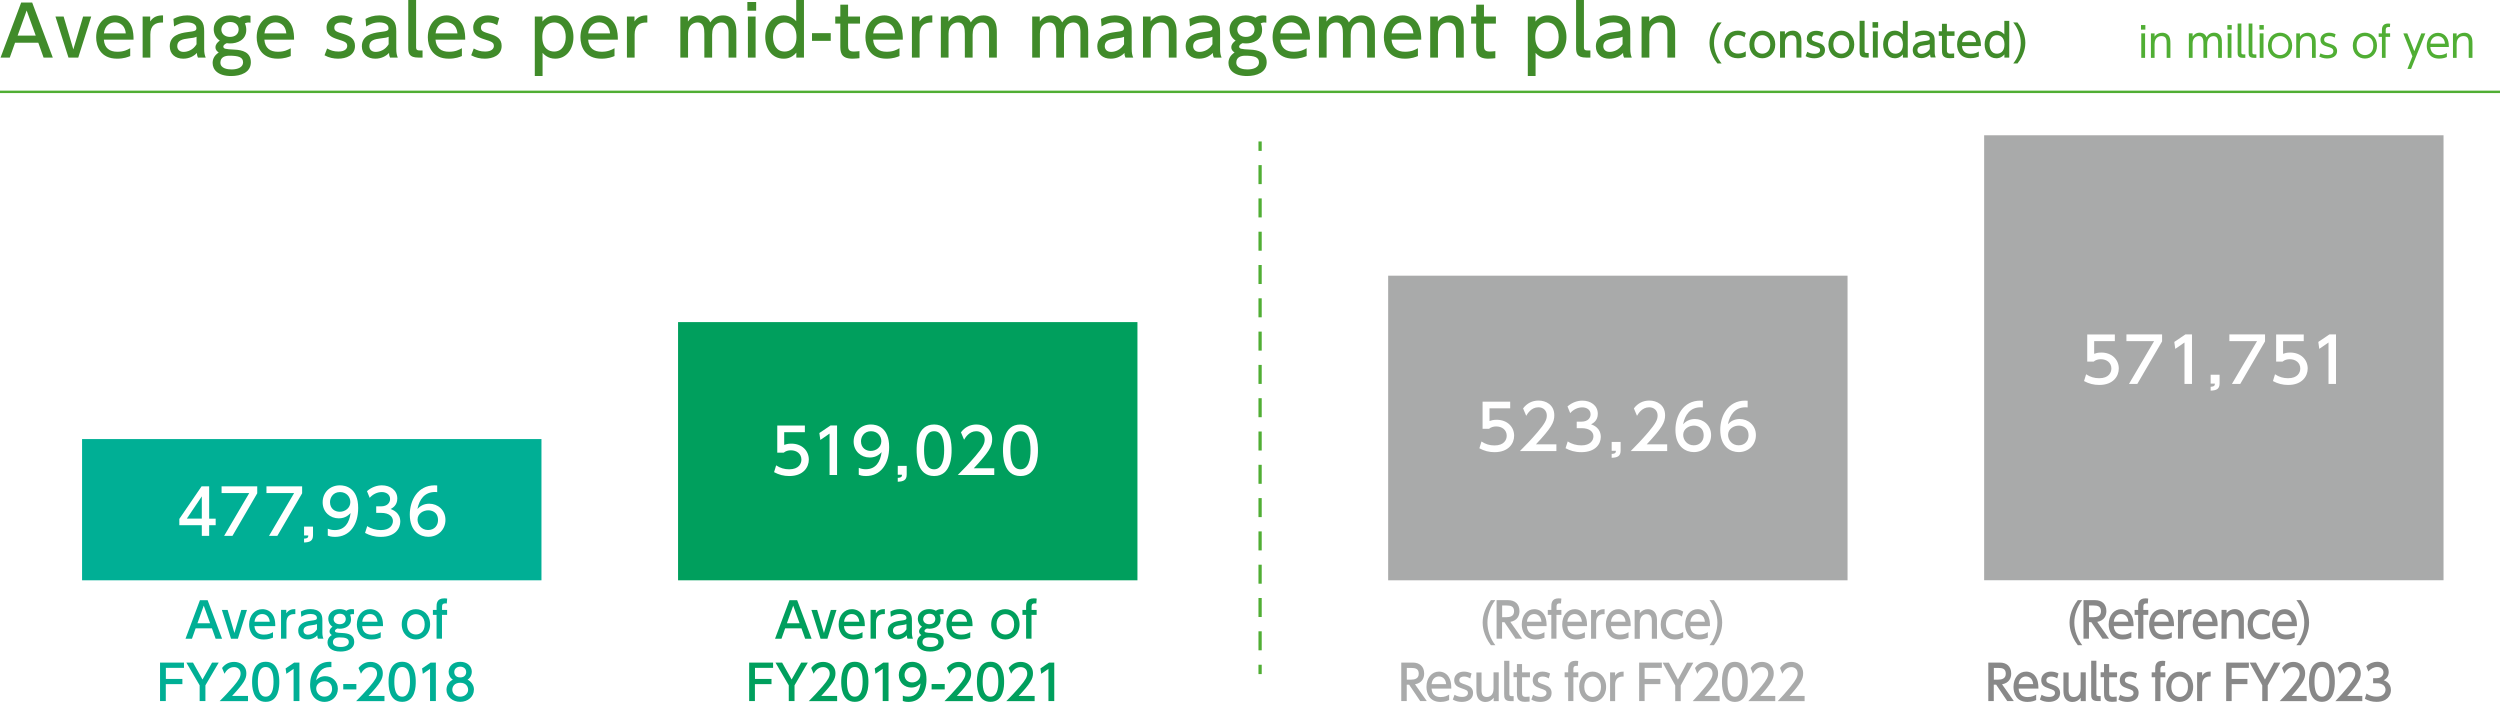 <?xml version="1.0" encoding="UTF-8"?><svg id="_レイヤー_2" xmlns="http://www.w3.org/2000/svg" xmlns:xlink="http://www.w3.org/1999/xlink" viewBox="0 0 360.37 101.18"><defs><style>.cls-1{fill:#a9aaaa;}.cls-1,.cls-2,.cls-3,.cls-4,.cls-5,.cls-6,.cls-7{stroke-width:0px;}.cls-2{fill:#009f5d;}.cls-8{filter:url(#drop-shadow-4);}.cls-9,.cls-10,.cls-11{fill:none;stroke:#50ae34;stroke-miterlimit:10;}.cls-9,.cls-11{stroke-width:.47px;}.cls-12{filter:url(#drop-shadow-3);}.cls-3{fill:#408b2a;}.cls-10{stroke-width:.35px;}.cls-13{filter:url(#drop-shadow-1);}.cls-4{fill:#888;}.cls-14{filter:url(#drop-shadow-2);}.cls-11{stroke-dasharray:0 0 2.74 2.06;}.cls-5{fill:#50ae34;}.cls-6{fill:#00af95;}.cls-7{fill:#fff;}</style><filter id="drop-shadow-1" filterUnits="userSpaceOnUse"><feOffset dx="0" dy="0"/><feGaussianBlur result="blur" stdDeviation="1"/><feFlood flood-color="#000" flood-opacity=".3"/><feComposite in2="blur" operator="in"/><feComposite in="SourceGraphic"/></filter><filter id="drop-shadow-2" filterUnits="userSpaceOnUse"><feOffset dx="0" dy="0"/><feGaussianBlur result="blur-2" stdDeviation="1"/><feFlood flood-color="#000" flood-opacity=".3"/><feComposite in2="blur-2" operator="in"/><feComposite in="SourceGraphic"/></filter><filter id="drop-shadow-3" filterUnits="userSpaceOnUse"><feOffset dx="0" dy="0"/><feGaussianBlur result="blur-3" stdDeviation="1"/><feFlood flood-color="#000" flood-opacity=".3"/><feComposite in2="blur-3" operator="in"/><feComposite in="SourceGraphic"/></filter><filter id="drop-shadow-4" filterUnits="userSpaceOnUse"><feOffset dx="0" dy="0"/><feGaussianBlur result="blur-4" stdDeviation="1"/><feFlood flood-color="#000" flood-opacity=".3"/><feComposite in2="blur-4" operator="in"/><feComposite in="SourceGraphic"/></filter></defs><g id="_レイヤー_1-2"><rect class="cls-6" x="11.83" y="63.29" width="66.22" height="20.36"/><rect class="cls-2" x="97.74" y="46.43" width="66.22" height="37.22"/><rect class="cls-1" x="200.1" y="39.74" width="66.22" height="43.91"/><rect class="cls-1" x="286.01" y="19.5" width="66.22" height="64.14"/><line class="cls-10" x1="0" y1="13.24" x2="360.37" y2="13.24"/><line class="cls-9" x1="181.64" y1="20.39" x2="181.64" y2="21.75"/><line class="cls-11" x1="181.64" y1="23.8" x2="181.64" y2="94.79"/><line class="cls-9" x1="181.64" y1="95.82" x2="181.64" y2="97.17"/><path class="cls-3" d="M2.17,6.16l-.76,2.14H.08L3.05.37h1.59l2.97,7.93h-1.33l-.76-2.14h-3.35ZM5.15,5.13l-1.31-3.62-1.3,3.62h2.61Z"/><path class="cls-3" d="M11.98,2.38h1.17l-1.87,5.92h-1.41l-1.88-5.92h1.18l1.4,4.74,1.41-4.74Z"/><path class="cls-3" d="M14.97,5.72c.09,1.21.82,1.74,1.95,1.74.91,0,1.43-.27,1.85-.51v1.13c-.31.13-.91.38-1.88.38-2.43,0-3.03-1.82-3.03-3.08,0-1.9,1.17-3.16,2.73-3.16.7,0,1.84.28,2.37,1.6.27.66.29,1.42.29,1.9h-4.28ZM18.13,4.81c-.14-1.46-1.22-1.59-1.56-1.59-.69,0-1.47.43-1.59,1.59h3.15Z"/><path class="cls-3" d="M20.56,8.3V2.38h1.09v.71c.44-.66,1.04-.89,1.85-.87v1.03c-1.11-.05-1.83.42-1.83,1.73v3.32h-1.11Z"/><path class="cls-3" d="M25,2.73c.5-.28,1.17-.51,1.97-.51.87,0,1.61.24,2.05.77.33.4.41.88.41,1.54v2.53c0,.57.09.94.22,1.24h-1.12c-.08-.15-.14-.37-.14-.67-.44.46-1.11.83-1.98.83-1.14,0-1.94-.67-1.94-1.78,0-1.58,1.48-1.91,2.55-2.05,1.08-.14,1.29-.18,1.29-.58,0-.52-.53-.82-1.32-.82s-1.39.27-1.9.59l-.09-1.09ZM28.33,5.3c-.25.12-.55.17-1.17.24-.84.1-1.61.27-1.61,1.1,0,.49.32.84.92.84.54,0,1.37-.26,1.86-1.1v-1.08Z"/><path class="cls-3" d="M36.11,3.27c-.08-.02-.13-.03-.24-.03-.3,0-.47.08-.57.13.13.28.2.59.2.93,0,1.51-1.36,1.96-2.3,1.96-.23,0-.39-.02-.51-.04-.36.15-.5.35-.5.49,0,.13.08.26.27.31.27.07.62.1,1.31.13,1.16.05,2.39.36,2.39,1.83s-1.47,1.98-2.82,1.98c-1.96,0-2.69-.93-2.69-1.88,0-.52.2-1.07.88-1.51-.19-.14-.47-.33-.47-.76,0-.4.28-.71.62-.96-.66-.43-.87-1.09-.87-1.63,0-1.2,1-2,2.34-2,.53,0,1.02.13,1.39.34.32-.23.7-.34,1.09-.34.25,0,.36.03.48.07v.98ZM33.05,8.03c-.57,0-1.28.18-1.28.99,0,.87,1.06.99,1.61.99.92,0,1.66-.33,1.66-1.02,0-.76-.68-.96-1.99-.96ZM31.91,4.26c0,.6.49,1.06,1.24,1.06s1.25-.43,1.25-1.07c0-.56-.39-1.08-1.22-1.08s-1.27.54-1.27,1.09Z"/><path class="cls-3" d="M38.11,5.72c.09,1.21.82,1.74,1.95,1.74.91,0,1.43-.27,1.85-.51v1.13c-.31.13-.91.38-1.88.38-2.43,0-3.03-1.82-3.03-3.08,0-1.9,1.17-3.16,2.73-3.16.7,0,1.84.28,2.37,1.6.27.66.29,1.42.29,1.9h-4.28ZM41.27,4.81c-.14-1.46-1.22-1.59-1.56-1.59-.69,0-1.47.43-1.59,1.59h3.15Z"/><path class="cls-3" d="M50.53,3.63c-.39-.22-.77-.39-1.32-.39-.44,0-1.02.16-1.02.73,0,.53.31.61,1.39.95.9.28,1.59.68,1.59,1.7,0,1.37-1.29,1.84-2.43,1.84-.63,0-1.32-.13-1.96-.49l.37-.98c.49.27.96.44,1.64.44.94,0,1.26-.42,1.26-.8,0-.53-.34-.64-1.42-.98-.93-.29-1.56-.69-1.56-1.67,0-1.09.92-1.76,2.12-1.76.59,0,1.09.14,1.63.39l-.29,1.02Z"/><path class="cls-3" d="M52.69,2.73c.5-.28,1.17-.51,1.97-.51.87,0,1.61.24,2.05.77.33.4.41.88.41,1.54v2.53c0,.57.09.94.22,1.24h-1.12c-.08-.15-.14-.37-.14-.67-.44.46-1.11.83-1.98.83-1.14,0-1.94-.67-1.94-1.78,0-1.58,1.48-1.91,2.55-2.05,1.08-.14,1.29-.18,1.29-.58,0-.52-.53-.82-1.32-.82s-1.39.27-1.9.59l-.09-1.09ZM56.02,5.3c-.25.12-.55.17-1.17.24-.84.1-1.61.27-1.61,1.1,0,.49.32.84.92.84.54,0,1.37-.26,1.86-1.1v-1.08Z"/><path class="cls-3" d="M60.91,8.3h-.6c-1.36,0-1.46-.63-1.46-1.48V0h1.13v6.76c0,.26,0,.51.49.51h.44v1.03Z"/><path class="cls-3" d="M62.78,5.72c.09,1.21.82,1.74,1.95,1.74.91,0,1.43-.27,1.85-.51v1.13c-.31.13-.91.38-1.88.38-2.43,0-3.03-1.82-3.03-3.08,0-1.9,1.17-3.16,2.73-3.16.7,0,1.84.28,2.37,1.6.27.66.29,1.42.29,1.9h-4.28ZM65.94,4.81c-.14-1.46-1.22-1.59-1.56-1.59-.69,0-1.47.43-1.59,1.59h3.15Z"/><path class="cls-3" d="M71.67,3.63c-.39-.22-.77-.39-1.32-.39-.44,0-1.02.16-1.02.73,0,.53.31.61,1.39.95.9.28,1.59.68,1.59,1.7,0,1.37-1.29,1.84-2.43,1.84-.63,0-1.32-.13-1.96-.49l.37-.98c.49.27.96.44,1.64.44.94,0,1.26-.42,1.26-.8,0-.53-.34-.64-1.42-.98-.93-.29-1.56-.69-1.56-1.67,0-1.09.92-1.76,2.12-1.76.59,0,1.09.14,1.63.39l-.29,1.02Z"/><path class="cls-3" d="M78.19,3.1c.71-.88,1.57-.88,1.83-.88,1.64,0,2.64,1.39,2.64,3.12s-1,3.12-2.63,3.12c-1.05,0-1.63-.63-1.82-.84v3.34h-1.12V2.38h1.1v.72ZM79.87,7.43c1.18,0,1.68-1.02,1.68-2.09s-.5-2.1-1.68-2.1c-.62,0-1.7.36-1.7,2.1s1.07,2.09,1.7,2.09Z"/><path class="cls-3" d="M84.78,5.72c.09,1.21.82,1.74,1.95,1.74.91,0,1.43-.27,1.85-.51v1.13c-.31.13-.91.38-1.88.38-2.43,0-3.03-1.82-3.03-3.08,0-1.9,1.17-3.16,2.73-3.16.7,0,1.84.28,2.37,1.6.27.66.29,1.42.29,1.9h-4.28ZM87.94,4.81c-.14-1.46-1.22-1.59-1.56-1.59-.69,0-1.47.43-1.59,1.59h3.15Z"/><path class="cls-3" d="M90.37,8.3V2.38h1.09v.71c.44-.66,1.04-.89,1.85-.87v1.03c-1.11-.05-1.83.42-1.83,1.73v3.32h-1.11Z"/><path class="cls-3" d="M101.53,8.3v-3.42c0-.76-.08-1.64-.99-1.64-.52,0-1.36.34-1.36,1.6v3.46h-1.11V2.38h1.09v.72c.2-.27.64-.88,1.63-.88,1.1,0,1.48.76,1.6,1.01.49-.75,1.12-1.01,1.85-1.01.86,0,1.41.45,1.64.92.21.44.26.92.26,1.54v3.62h-1.12v-3.69c0-.73-.23-1.37-1.03-1.37-.46,0-1.34.25-1.34,1.75v3.31h-1.12Z"/><path class="cls-3" d="M109,1.55h-1.27V.29h1.27v1.26ZM108.92,8.3h-1.11V2.38h1.11v5.92Z"/><path class="cls-3" d="M114.79,7.58c-.72.88-1.57.88-1.84.88-1.63,0-2.64-1.38-2.64-3.12s1-3.12,2.64-3.12c1.04,0,1.63.63,1.82.84V0h1.12v8.3h-1.1v-.72ZM113.11,3.24c-1.18,0-1.68,1.03-1.68,2.1s.48,2.09,1.68,2.09c.63,0,1.7-.36,1.7-2.09s-1.08-2.1-1.7-2.1Z"/><path class="cls-3" d="M119.75,4.78v1.11h-2.7v-1.11h2.7Z"/><path class="cls-3" d="M121.13.67h1.12v1.71h1.72v1.02h-1.72v3.11c0,.53.03.92.84.92.28,0,.63-.04.8-.06v1.02c-.23.02-.58.07-1.01.07-1.75,0-1.75-1.04-1.75-1.91v-3.15h-.73v-1.02h.73V.67Z"/><path class="cls-3" d="M125.86,5.72c.09,1.21.82,1.74,1.95,1.74.91,0,1.43-.27,1.85-.51v1.13c-.31.13-.91.38-1.88.38-2.43,0-3.03-1.82-3.03-3.08,0-1.9,1.17-3.16,2.73-3.16.7,0,1.84.28,2.37,1.6.27.66.29,1.42.29,1.9h-4.28ZM129.02,4.81c-.14-1.46-1.22-1.59-1.56-1.59-.69,0-1.47.43-1.59,1.59h3.15Z"/><path class="cls-3" d="M131.45,8.3V2.38h1.09v.71c.44-.66,1.04-.89,1.85-.87v1.03c-1.11-.05-1.83.42-1.83,1.73v3.32h-1.11Z"/><path class="cls-3" d="M139.08,8.3v-3.42c0-.76-.08-1.64-.99-1.64-.52,0-1.36.34-1.36,1.6v3.46h-1.11V2.38h1.09v.72c.2-.27.64-.88,1.63-.88,1.1,0,1.48.76,1.6,1.01.49-.75,1.12-1.01,1.85-1.01.86,0,1.41.45,1.64.92.21.44.26.92.26,1.54v3.62h-1.12v-3.69c0-.73-.23-1.37-1.03-1.37-.46,0-1.34.25-1.34,1.75v3.31h-1.12Z"/><path class="cls-3" d="M152.25,8.3v-3.42c0-.76-.08-1.64-.99-1.64-.52,0-1.36.34-1.36,1.6v3.46h-1.11V2.38h1.09v.72c.2-.27.64-.88,1.63-.88,1.1,0,1.48.76,1.6,1.01.49-.75,1.12-1.01,1.85-1.01.86,0,1.41.45,1.64.92.21.44.26.92.26,1.54v3.62h-1.12v-3.69c0-.73-.23-1.37-1.03-1.37-.46,0-1.34.25-1.34,1.75v3.31h-1.12Z"/><path class="cls-3" d="M158.7,2.73c.5-.28,1.17-.51,1.97-.51.87,0,1.61.24,2.05.77.33.4.41.88.41,1.54v2.53c0,.57.09.94.22,1.24h-1.12c-.08-.15-.14-.37-.14-.67-.44.46-1.11.83-1.98.83-1.14,0-1.94-.67-1.94-1.78,0-1.58,1.48-1.91,2.55-2.05,1.08-.14,1.29-.18,1.29-.58,0-.52-.53-.82-1.32-.82s-1.39.27-1.9.59l-.09-1.09ZM162.03,5.3c-.25.12-.55.17-1.17.24-.84.1-1.61.27-1.61,1.1,0,.49.32.84.92.84.54,0,1.37-.26,1.86-1.1v-1.08Z"/><path class="cls-3" d="M164.76,8.3V2.38h1.1v.71c.41-.56,1.07-.87,1.77-.87.92,0,1.48.5,1.7.95.24.48.27.96.27,1.43v3.7h-1.12v-3.69c0-.68-.19-1.37-1.16-1.37-.58,0-1.44.35-1.44,1.71v3.35h-1.12Z"/><path class="cls-3" d="M171.44,2.73c.5-.28,1.17-.51,1.97-.51.87,0,1.61.24,2.05.77.33.4.41.88.41,1.54v2.53c0,.57.09.94.22,1.24h-1.12c-.08-.15-.14-.37-.14-.67-.44.46-1.11.83-1.98.83-1.14,0-1.94-.67-1.94-1.78,0-1.58,1.48-1.91,2.55-2.05,1.08-.14,1.29-.18,1.29-.58,0-.52-.53-.82-1.32-.82s-1.39.27-1.9.59l-.09-1.09ZM174.77,5.3c-.25.12-.55.17-1.17.24-.84.1-1.61.27-1.61,1.1,0,.49.32.84.92.84.54,0,1.37-.26,1.86-1.1v-1.08Z"/><path class="cls-3" d="M182.54,3.27c-.08-.02-.13-.03-.24-.03-.3,0-.47.08-.57.13.13.28.2.59.2.93,0,1.51-1.36,1.96-2.3,1.96-.23,0-.39-.02-.51-.04-.36.15-.5.35-.5.49,0,.13.08.26.27.31.27.07.62.1,1.31.13,1.16.05,2.39.36,2.39,1.83s-1.47,1.98-2.82,1.98c-1.96,0-2.69-.93-2.69-1.88,0-.52.2-1.07.88-1.51-.19-.14-.47-.33-.47-.76,0-.4.28-.71.62-.96-.66-.43-.87-1.09-.87-1.63,0-1.2,1-2,2.34-2,.53,0,1.02.13,1.39.34.32-.23.7-.34,1.09-.34.25,0,.36.03.48.07v.98ZM179.49,8.03c-.57,0-1.28.18-1.28.99,0,.87,1.06.99,1.61.99.92,0,1.66-.33,1.66-1.02,0-.76-.68-.96-1.99-.96ZM178.35,4.26c0,.6.49,1.06,1.24,1.06s1.25-.43,1.25-1.07c0-.56-.39-1.08-1.22-1.08s-1.27.54-1.27,1.09Z"/><path class="cls-3" d="M184.55,5.72c.09,1.21.82,1.74,1.95,1.74.91,0,1.43-.27,1.85-.51v1.13c-.31.13-.91.38-1.88.38-2.43,0-3.03-1.82-3.03-3.08,0-1.9,1.17-3.16,2.73-3.16.7,0,1.84.28,2.37,1.6.27.66.29,1.42.29,1.9h-4.28ZM187.7,4.81c-.14-1.46-1.22-1.59-1.56-1.59-.69,0-1.47.43-1.59,1.59h3.15Z"/><path class="cls-3" d="M193.58,8.3v-3.42c0-.76-.08-1.64-.99-1.64-.52,0-1.36.34-1.36,1.6v3.46h-1.11V2.38h1.09v.72c.2-.27.64-.88,1.63-.88,1.1,0,1.48.76,1.6,1.01.49-.75,1.12-1.01,1.85-1.01.86,0,1.41.45,1.64.92.21.44.26.92.26,1.54v3.62h-1.12v-3.69c0-.73-.23-1.37-1.03-1.37-.46,0-1.34.25-1.34,1.75v3.31h-1.12Z"/><path class="cls-3" d="M200.59,5.72c.09,1.21.82,1.74,1.95,1.74.91,0,1.43-.27,1.85-.51v1.13c-.31.13-.91.38-1.88.38-2.43,0-3.03-1.82-3.03-3.08,0-1.9,1.17-3.16,2.73-3.16.7,0,1.84.28,2.37,1.6.27.66.29,1.42.29,1.9h-4.28ZM203.74,4.81c-.14-1.46-1.22-1.59-1.56-1.59-.69,0-1.47.43-1.59,1.59h3.15Z"/><path class="cls-3" d="M206.16,8.3V2.38h1.1v.71c.41-.56,1.07-.87,1.77-.87.92,0,1.48.5,1.7.95.24.48.27.96.27,1.43v3.7h-1.12v-3.69c0-.68-.19-1.37-1.16-1.37-.58,0-1.44.35-1.44,1.71v3.35h-1.12Z"/><path class="cls-3" d="M212.79.67h1.12v1.71h1.72v1.02h-1.72v3.11c0,.53.03.92.84.92.28,0,.63-.04.8-.06v1.02c-.23.02-.58.07-1.01.07-1.75,0-1.75-1.04-1.75-1.91v-3.15h-.73v-1.02h.73V.67Z"/><path class="cls-3" d="M221.33,3.1c.71-.88,1.57-.88,1.83-.88,1.64,0,2.64,1.39,2.64,3.12s-1,3.12-2.63,3.12c-1.05,0-1.63-.63-1.82-.84v3.34h-1.12V2.38h1.1v.72ZM223,7.43c1.18,0,1.68-1.02,1.68-2.09s-.5-2.1-1.68-2.1c-.62,0-1.7.36-1.7,2.1s1.07,2.09,1.7,2.09Z"/><path class="cls-3" d="M229.25,8.3h-.6c-1.36,0-1.46-.63-1.46-1.48V0h1.13v6.76c0,.26,0,.51.49.51h.44v1.03Z"/><path class="cls-3" d="M230.57,2.73c.5-.28,1.17-.51,1.97-.51.87,0,1.61.24,2.05.77.33.4.41.88.41,1.54v2.53c0,.57.09.94.22,1.24h-1.12c-.08-.15-.14-.37-.14-.67-.44.46-1.11.83-1.98.83-1.14,0-1.94-.67-1.94-1.78,0-1.58,1.48-1.91,2.55-2.05,1.08-.14,1.29-.18,1.29-.58,0-.52-.53-.82-1.32-.82s-1.39.27-1.9.59l-.09-1.09ZM233.89,5.3c-.25.12-.55.17-1.17.24-.84.1-1.61.27-1.61,1.1,0,.49.32.84.92.84.54,0,1.37-.26,1.86-1.1v-1.08Z"/><path class="cls-3" d="M236.63,8.3V2.38h1.1v.71c.41-.56,1.07-.87,1.77-.87.92,0,1.48.5,1.7.95.24.48.27.96.27,1.43v3.7h-1.12v-3.69c0-.68-.19-1.37-1.16-1.37-.58,0-1.44.35-1.44,1.71v3.35h-1.12Z"/><path class="cls-3" d="M248.17,3.24c-.68.84-1.1,1.88-1.1,2.95s.41,2.12,1.1,2.96h-.61c-1.08-1.33-1.14-2.58-1.14-2.96s.05-1.61,1.14-2.95h.61Z"/><path class="cls-3" d="M251.65,8.14c-.28.15-.66.26-1.13.26-1.28,0-1.98-.84-1.98-1.96,0-1.24.85-2.02,1.95-2.02.64,0,1.03.25,1.16.33l-.19.64c-.11-.09-.41-.33-.92-.33-.69,0-1.28.45-1.28,1.34,0,.73.4,1.33,1.29,1.33.57,0,.95-.24,1.1-.33v.73Z"/><path class="cls-3" d="M254.03,4.42c.98,0,1.87.75,1.87,1.99s-.87,1.99-1.87,1.99-1.86-.75-1.86-1.99.89-1.99,1.86-1.99ZM254.03,7.74c.47,0,1.15-.3,1.15-1.33s-.68-1.34-1.15-1.34-1.15.3-1.15,1.34.7,1.33,1.15,1.33Z"/><path class="cls-3" d="M256.59,8.3v-3.78h.7v.45c.26-.36.68-.55,1.13-.55.59,0,.94.32,1.08.61.15.31.17.61.17.91v2.36h-.71v-2.35c0-.43-.12-.87-.74-.87-.37,0-.92.22-.92,1.09v2.14h-.71Z"/><path class="cls-3" d="M262.66,5.32c-.25-.14-.49-.25-.84-.25-.28,0-.65.1-.65.47,0,.34.2.39.89.61.57.18,1.01.43,1.01,1.08,0,.87-.82,1.17-1.55,1.17-.4,0-.84-.08-1.25-.31l.24-.62c.31.17.61.28,1.05.28.6,0,.8-.27.8-.51,0-.34-.22-.41-.91-.62-.59-.18-1-.44-1-1.06,0-.7.59-1.12,1.35-1.12.38,0,.7.09,1.04.25l-.19.65Z"/><path class="cls-3" d="M265.42,4.42c.98,0,1.87.75,1.87,1.99s-.87,1.99-1.87,1.99-1.86-.75-1.86-1.99.89-1.99,1.86-1.99ZM265.42,7.74c.47,0,1.15-.3,1.15-1.33s-.68-1.34-1.15-1.34-1.15.3-1.15,1.34.7,1.33,1.15,1.33Z"/><path class="cls-3" d="M269.37,8.3h-.38c-.87,0-.93-.4-.93-.94V3h.72v4.31c0,.17,0,.33.31.33h.28v.66Z"/><path class="cls-3" d="M270.73,3.99h-.81v-.8h.81v.8ZM270.68,8.3h-.71v-3.78h.71v3.78Z"/><path class="cls-3" d="M274.3,7.84c-.46.56-1,.56-1.17.56-1.04,0-1.68-.88-1.68-1.99s.64-1.99,1.68-1.99c.66,0,1.04.4,1.16.54v-1.95h.71v5.29h-.7v-.46ZM273.22,5.07c-.75,0-1.07.66-1.07,1.34s.31,1.33,1.07,1.33c.4,0,1.08-.23,1.08-1.33s-.69-1.34-1.08-1.34Z"/><path class="cls-3" d="M276.05,4.74c.32-.18.75-.33,1.26-.33.55,0,1.03.15,1.31.49.21.25.26.56.26.98v1.61c0,.36.06.6.14.79h-.71c-.05-.1-.09-.24-.09-.43-.28.29-.71.53-1.26.53-.73,0-1.24-.43-1.24-1.14,0-1.01.94-1.22,1.63-1.31.69-.09.82-.12.82-.37,0-.33-.34-.52-.84-.52s-.89.17-1.21.38l-.06-.7ZM278.17,6.38c-.16.08-.35.11-.75.15-.54.06-1.03.17-1.03.7,0,.31.2.54.59.54.34,0,.87-.17,1.19-.7v-.69Z"/><path class="cls-3" d="M279.93,3.43h.71v1.09h1.1v.65h-1.1v1.98c0,.34.02.59.54.59.18,0,.4-.03.51-.04v.65c-.15.01-.37.04-.64.04-1.12,0-1.12-.66-1.12-1.22v-2.01h-.46v-.65h.46v-1.09Z"/><path class="cls-3" d="M282.82,6.65c.06.77.52,1.11,1.24,1.11.58,0,.91-.17,1.18-.33v.72c-.2.08-.58.24-1.2.24-1.55,0-1.93-1.16-1.93-1.96,0-1.21.75-2.02,1.74-2.02.45,0,1.17.18,1.51,1.02.17.42.19.91.19,1.21h-2.73ZM284.84,6.07c-.09-.93-.78-1.01-1-1.01-.44,0-.94.27-1.01,1.01h2.01Z"/><path class="cls-3" d="M288.93,7.84c-.46.56-1,.56-1.17.56-1.04,0-1.68-.88-1.68-1.99s.64-1.99,1.68-1.99c.66,0,1.04.4,1.16.54v-1.95h.71v5.29h-.7v-.46ZM287.86,5.07c-.75,0-1.07.66-1.07,1.34s.31,1.33,1.07,1.33c.4,0,1.08-.23,1.08-1.33s-.69-1.34-1.08-1.34Z"/><path class="cls-3" d="M290.81,3.24c1.09,1.34,1.14,2.6,1.14,2.95,0,.38-.06,1.63-1.14,2.96h-.61c.68-.84,1.09-1.88,1.09-2.96s-.41-2.11-1.09-2.95h.61Z"/><path class="cls-6" d="M28.2,90.57l-.53,1.5h-.93l2.08-5.55h1.11l2.08,5.55h-.93l-.53-1.5h-2.35ZM30.29,89.84l-.92-2.54-.91,2.54h1.83Z"/><path class="cls-6" d="M34.78,87.92h.82l-1.31,4.15h-.99l-1.32-4.15h.83l.98,3.32.99-3.32Z"/><path class="cls-6" d="M36.68,90.26c.06.85.57,1.22,1.37,1.22.64,0,1-.19,1.3-.36v.79c-.22.09-.64.27-1.32.27-1.7,0-2.12-1.28-2.12-2.16,0-1.33.82-2.21,1.91-2.21.49,0,1.29.2,1.66,1.12.19.46.2.99.2,1.33h-3ZM38.89,89.62c-.1-1.02-.85-1.11-1.09-1.11-.48,0-1.03.3-1.11,1.11h2.21Z"/><path class="cls-6" d="M40.51,92.06v-4.15h.76v.5c.31-.46.73-.62,1.3-.61v.72c-.78-.04-1.28.29-1.28,1.21v2.33h-.78Z"/><path class="cls-6" d="M43.36,88.16c.35-.2.82-.36,1.38-.36.61,0,1.13.17,1.44.54.23.28.29.62.29,1.08v1.77c0,.4.06.66.15.87h-.78c-.06-.11-.1-.26-.1-.47-.31.32-.78.58-1.39.58-.8,0-1.36-.47-1.36-1.25,0-1.11,1.04-1.34,1.79-1.44.76-.1.9-.13.9-.41,0-.36-.37-.57-.92-.57s-.97.19-1.33.41l-.06-.76ZM45.7,89.96c-.18.08-.39.12-.82.17-.59.07-1.13.19-1.13.77,0,.34.22.59.64.59.38,0,.96-.18,1.3-.77v-.76Z"/><path class="cls-6" d="M51.03,88.54c-.06-.01-.09-.02-.17-.02-.21,0-.33.06-.4.09.09.2.14.41.14.65,0,1.06-.95,1.37-1.61,1.37-.16,0-.27-.01-.36-.03-.25.11-.35.25-.35.34,0,.09.06.18.19.22.19.05.43.07.92.09.81.04,1.67.25,1.67,1.28s-1.03,1.39-1.97,1.39c-1.37,0-1.88-.65-1.88-1.32,0-.36.14-.75.62-1.06-.13-.1-.33-.23-.33-.53,0-.28.2-.5.43-.67-.46-.3-.61-.76-.61-1.14,0-.84.7-1.4,1.64-1.4.37,0,.71.09.97.24.22-.16.49-.24.76-.24.18,0,.25.02.34.05v.69ZM48.89,91.88c-.4,0-.9.13-.9.69,0,.61.74.69,1.13.69.64,0,1.16-.23,1.16-.71,0-.53-.48-.67-1.39-.67ZM48.09,89.24c0,.42.34.74.87.74s.88-.3.88-.75c0-.39-.27-.76-.85-.76s-.89.38-.89.76Z"/><path class="cls-6" d="M52.21,90.26c.06.85.57,1.22,1.37,1.22.64,0,1-.19,1.3-.36v.79c-.22.09-.64.27-1.32.27-1.7,0-2.12-1.28-2.12-2.16,0-1.33.82-2.21,1.91-2.21.49,0,1.29.2,1.66,1.12.19.46.2.99.2,1.33h-3ZM54.42,89.62c-.1-1.02-.85-1.11-1.09-1.11-.48,0-1.03.3-1.11,1.11h2.21Z"/><path class="cls-6" d="M59.95,87.81c1.08,0,2.05.82,2.05,2.18s-.96,2.19-2.05,2.19-2.04-.82-2.04-2.19.97-2.18,2.04-2.18ZM59.95,91.46c.52,0,1.27-.33,1.27-1.46s-.75-1.47-1.27-1.47-1.27.33-1.27,1.47.76,1.46,1.27,1.46Z"/><path class="cls-6" d="M64.45,87.92v.71h-.74v3.43h-.78v-3.43h-.53v-.71h.53v-.45c0-.41,0-1.22,1.11-1.22.18,0,.32.02.42.04l-.06.7c-.06,0-.11-.01-.2-.01-.48,0-.48.27-.48.53v.41h.74Z"/><path class="cls-6" d="M26.29,97.87v.75h-2.39v2.44h-.83v-5.55h3.45v.76h-2.61v1.6h2.39Z"/><path class="cls-6" d="M28.78,98.79l-1.92-3.28h.96l1.37,2.44,1.38-2.44h.96l-1.92,3.28v2.27h-.83v-2.27Z"/><path class="cls-6" d="M35.75,100.31v.76h-4.09c.61-.61,1.25-1.27,1.97-2.11.85-.99,1.05-1.41,1.05-1.88,0-.55-.38-.92-.95-.92-.83,0-1.24.74-1.37.96l-.35-.83c.43-.57,1.02-.88,1.74-.88.79,0,1.76.46,1.76,1.66,0,.79-.33,1.4-2.06,3.25h2.3Z"/><path class="cls-6" d="M36.34,98.28c0-.54,0-2.89,1.96-2.89s1.96,2.35,1.96,2.89,0,2.89-1.96,2.89-1.96-2.35-1.96-2.89ZM39.43,98.28c0-1.07-.2-2.13-1.13-2.13s-1.13,1.06-1.13,2.13c0,1.13.23,2.14,1.13,2.14s1.13-1.08,1.13-2.14Z"/><path class="cls-6" d="M42.42,95.51h.74v5.55h-.84v-4.64l-1.04.71-.11-.78,1.25-.85Z"/><path class="cls-6" d="M47.79,96.17c-.16,0-.17-.01-.25-.01-1.18,0-1.76.82-1.98,1.9.28-.31.7-.59,1.33-.59.93,0,1.81.69,1.81,1.81s-.86,1.9-1.93,1.9c-.89,0-2.07-.57-2.07-2.51,0-1.53.85-3.27,2.79-3.27.1,0,.16,0,.28.01v.76ZM46.78,98.21c-.54,0-1.2.34-1.2,1.04,0,.58.46,1.17,1.18,1.17s1.11-.53,1.11-1.11c0-.98-.79-1.11-1.09-1.11Z"/><path class="cls-6" d="M51.37,98.6v.78h-1.89v-.78h1.89Z"/><path class="cls-6" d="M55.42,100.31v.76h-4.09c.61-.61,1.25-1.27,1.97-2.11.85-.99,1.05-1.41,1.05-1.88,0-.55-.38-.92-.95-.92-.83,0-1.24.74-1.37.96l-.35-.83c.43-.57,1.02-.88,1.74-.88.79,0,1.76.46,1.76,1.66,0,.79-.33,1.4-2.06,3.25h2.3Z"/><path class="cls-6" d="M56.01,98.28c0-.54,0-2.89,1.96-2.89s1.96,2.35,1.96,2.89,0,2.89-1.96,2.89-1.96-2.35-1.96-2.89ZM59.1,98.28c0-1.07-.2-2.13-1.13-2.13s-1.13,1.06-1.13,2.13c0,1.13.23,2.14,1.13,2.14s1.13-1.08,1.13-2.14Z"/><path class="cls-6" d="M62.09,95.51h.74v5.55h-.84v-4.64l-1.04.71-.11-.78,1.25-.85Z"/><path class="cls-6" d="M68.31,99.43c0,1.02-.9,1.74-1.97,1.74s-1.98-.72-1.98-1.74c0-.76.48-1.25.92-1.46-.41-.25-.61-.7-.61-1.13,0-.83.65-1.44,1.67-1.44s1.67.62,1.67,1.44c0,.43-.2.88-.61,1.13.44.22.92.7.92,1.46ZM67.48,99.42c0-.41-.28-1-1.14-1s-1.14.58-1.14,1c0,.55.48,1,1.14,1s1.14-.45,1.14-1ZM67.2,96.88c0-.52-.41-.78-.86-.78s-.86.27-.86.77c0,.34.2.78.86.78s.86-.44.86-.77Z"/><g class="cls-13"><path class="cls-7" d="M29.09,77.24v-1.53h-3.24v-.91l3.21-4.7h1.09v4.66h.94v.95h-.94v1.53h-1.06ZM26.93,74.76h2.16v-3.21l-2.16,3.21Z"/><path class="cls-7" d="M37.08,70.1v1.01l-3.57,6.13h-1.2l3.62-6.17h-3.99v-.97h5.13Z"/><path class="cls-7" d="M43.55,70.1v1.01l-3.57,6.13h-1.2l3.62-6.17h-3.99v-.97h5.13Z"/><path class="cls-7" d="M45.12,75.92v1.23c0,.83-.46,1.02-1.29,1.05v-.56c.59-.02.6-.23.61-.45h-.61v-1.28h1.29Z"/><path class="cls-7" d="M47.25,76.21c.32.13.65.2,1,.2,1.47,0,2.11-1.08,2.29-2.46-.25.26-.74.77-1.71.77-1.23,0-2.32-.89-2.32-2.31s1.05-2.45,2.49-2.45c.78,0,2.63.34,2.63,3.26,0,2.45-1.24,4.17-3.34,4.17-.58,0-.88-.12-1.04-.18v-.99ZM48.98,73.77c.79,0,1.52-.56,1.52-1.4,0-.77-.58-1.44-1.49-1.44-1,0-1.44.81-1.44,1.44,0,.97.71,1.4,1.4,1.4Z"/><path class="cls-7" d="M52.94,75.84c.58.39,1.27.57,1.96.57,1.28,0,1.74-.7,1.74-1.31s-.52-1.17-1.7-1.17h-.71v-.94h.68c.97,0,1.32-.58,1.32-1.06,0-.68-.6-1-1.19-1-.67,0-1.3.32-1.75.83l-.39-.96c.68-.6,1.47-.84,2.15-.84,1.18,0,2.22.69,2.22,1.9,0,1.01-.71,1.38-.97,1.51.37.14,1.4.54,1.4,1.83,0,.96-.72,2.19-2.81,2.19-.94,0-1.63-.23-2.27-.57l.31-.97Z"/><path class="cls-7" d="M63.04,70.94c-.21,0-.23-.02-.32-.02-1.51,0-2.26,1.05-2.55,2.45.36-.4.9-.76,1.71-.76,1.2,0,2.33.88,2.33,2.33s-1.11,2.44-2.48,2.44c-1.14,0-2.66-.73-2.66-3.22,0-1.97,1.1-4.2,3.59-4.2.13,0,.21,0,.36.02v.97ZM61.74,73.56c-.69,0-1.55.44-1.55,1.34,0,.75.58,1.5,1.52,1.5s1.43-.68,1.43-1.42c0-1.26-1.02-1.42-1.41-1.42Z"/></g><path class="cls-2" d="M113.18,90.57l-.53,1.5h-.93l2.08-5.55h1.11l2.08,5.55h-.93l-.53-1.5h-2.35ZM115.26,89.84l-.92-2.54-.91,2.54h1.83Z"/><path class="cls-2" d="M119.76,87.92h.82l-1.31,4.15h-.99l-1.32-4.15h.83l.98,3.32.99-3.32Z"/><path class="cls-2" d="M121.66,90.26c.06.85.57,1.22,1.37,1.22.64,0,1-.19,1.3-.36v.79c-.22.09-.64.27-1.32.27-1.7,0-2.12-1.28-2.12-2.16,0-1.33.82-2.21,1.91-2.21.49,0,1.29.2,1.66,1.12.19.46.2.99.2,1.33h-3ZM123.87,89.62c-.1-1.02-.85-1.11-1.09-1.11-.48,0-1.03.3-1.11,1.11h2.21Z"/><path class="cls-2" d="M125.49,92.06v-4.15h.76v.5c.31-.46.73-.62,1.3-.61v.72c-.78-.04-1.28.29-1.28,1.21v2.33h-.78Z"/><path class="cls-2" d="M128.34,88.16c.35-.2.82-.36,1.38-.36.61,0,1.13.17,1.44.54.23.28.29.62.29,1.08v1.77c0,.4.06.66.15.87h-.78c-.06-.11-.1-.26-.1-.47-.31.32-.78.58-1.39.58-.8,0-1.36-.47-1.36-1.25,0-1.11,1.04-1.34,1.79-1.44.76-.1.9-.13.9-.41,0-.36-.37-.57-.92-.57s-.97.19-1.33.41l-.06-.76ZM130.67,89.96c-.18.08-.39.12-.82.17-.59.07-1.13.19-1.13.77,0,.34.22.59.64.59.38,0,.96-.18,1.3-.77v-.76Z"/><path class="cls-2" d="M136.01,88.54c-.06-.01-.09-.02-.17-.02-.21,0-.33.06-.4.09.09.2.14.41.14.65,0,1.06-.95,1.37-1.61,1.37-.16,0-.27-.01-.36-.03-.25.11-.35.25-.35.34,0,.09.06.18.19.22.19.05.43.07.92.09.81.04,1.67.25,1.67,1.28s-1.03,1.39-1.97,1.39c-1.37,0-1.88-.65-1.88-1.32,0-.36.14-.75.62-1.06-.13-.1-.33-.23-.33-.53,0-.28.2-.5.43-.67-.46-.3-.61-.76-.61-1.14,0-.84.7-1.4,1.64-1.4.37,0,.71.09.97.24.22-.16.49-.24.76-.24.18,0,.25.02.34.05v.69ZM133.87,91.88c-.4,0-.9.13-.9.69,0,.61.74.69,1.13.69.64,0,1.16-.23,1.16-.71,0-.53-.48-.67-1.39-.67ZM133.07,89.24c0,.42.34.74.87.74s.88-.3.88-.75c0-.39-.27-.76-.85-.76s-.89.38-.89.76Z"/><path class="cls-2" d="M137.19,90.26c.06.85.57,1.22,1.37,1.22.64,0,1-.19,1.3-.36v.79c-.22.09-.64.27-1.32.27-1.7,0-2.12-1.28-2.12-2.16,0-1.33.82-2.21,1.91-2.21.49,0,1.29.2,1.66,1.12.19.46.2.99.2,1.33h-3ZM139.4,89.62c-.1-1.02-.85-1.11-1.09-1.11-.48,0-1.03.3-1.11,1.11h2.21Z"/><path class="cls-2" d="M144.92,87.81c1.08,0,2.05.82,2.05,2.18s-.96,2.19-2.05,2.19-2.04-.82-2.04-2.19.97-2.18,2.04-2.18ZM144.92,91.46c.52,0,1.27-.33,1.27-1.46s-.75-1.47-1.27-1.47-1.27.33-1.27,1.47.76,1.46,1.27,1.46Z"/><path class="cls-2" d="M149.43,87.92v.71h-.74v3.43h-.78v-3.43h-.53v-.71h.53v-.45c0-.41,0-1.22,1.11-1.22.18,0,.32.02.42.04l-.06.7c-.06,0-.11-.01-.2-.01-.48,0-.48.27-.48.53v.41h.74Z"/><path class="cls-2" d="M111.21,97.87v.75h-2.39v2.44h-.83v-5.55h3.45v.76h-2.61v1.6h2.39Z"/><path class="cls-2" d="M113.7,98.79l-1.92-3.28h.96l1.37,2.44,1.38-2.44h.96l-1.92,3.28v2.27h-.83v-2.27Z"/><path class="cls-2" d="M120.67,100.31v.76h-4.09c.61-.61,1.25-1.27,1.97-2.11.85-.99,1.05-1.41,1.05-1.88,0-.55-.38-.92-.95-.92-.83,0-1.24.74-1.37.96l-.35-.83c.43-.57,1.02-.88,1.74-.88.79,0,1.76.46,1.76,1.66,0,.79-.33,1.4-2.06,3.25h2.3Z"/><path class="cls-2" d="M121.26,98.28c0-.54,0-2.89,1.96-2.89s1.96,2.35,1.96,2.89,0,2.89-1.96,2.89-1.96-2.35-1.96-2.89ZM124.35,98.28c0-1.07-.2-2.13-1.13-2.13s-1.13,1.06-1.13,2.13c0,1.13.23,2.14,1.13,2.14s1.13-1.08,1.13-2.14Z"/><path class="cls-2" d="M127.34,95.51h.74v5.55h-.84v-4.64l-1.04.71-.11-.78,1.25-.85Z"/><path class="cls-2" d="M130.14,100.27c.25.11.5.15.78.15,1.14,0,1.64-.84,1.78-1.91-.2.2-.57.6-1.33.6-.96,0-1.81-.69-1.81-1.8s.82-1.91,1.94-1.91c.61,0,2.05.27,2.05,2.54,0,1.91-.97,3.24-2.6,3.24-.45,0-.69-.09-.81-.14v-.77ZM131.49,98.37c.62,0,1.18-.43,1.18-1.09,0-.6-.45-1.12-1.16-1.12-.78,0-1.12.63-1.12,1.12,0,.76.55,1.09,1.09,1.09Z"/><path class="cls-2" d="M136.18,98.6v.78h-1.89v-.78h1.89Z"/><path class="cls-2" d="M140.23,100.31v.76h-4.09c.61-.61,1.25-1.27,1.97-2.11.85-.99,1.05-1.41,1.05-1.88,0-.55-.38-.92-.95-.92-.83,0-1.24.74-1.37.96l-.35-.83c.43-.57,1.02-.88,1.74-.88.79,0,1.76.46,1.76,1.66,0,.79-.33,1.4-2.06,3.25h2.3Z"/><path class="cls-2" d="M140.82,98.28c0-.54,0-2.89,1.96-2.89s1.96,2.35,1.96,2.89,0,2.89-1.96,2.89-1.96-2.35-1.96-2.89ZM143.91,98.28c0-1.07-.2-2.13-1.13-2.13s-1.13,1.06-1.13,2.13c0,1.13.23,2.14,1.13,2.14s1.13-1.08,1.13-2.14Z"/><path class="cls-2" d="M149.14,100.31v.76h-4.09c.61-.61,1.25-1.27,1.97-2.11.85-.99,1.05-1.41,1.05-1.88,0-.55-.38-.92-.95-.92-.83,0-1.24.74-1.37.96l-.35-.83c.43-.57,1.02-.88,1.74-.88.79,0,1.76.46,1.76,1.66,0,.79-.33,1.4-2.06,3.25h2.3Z"/><path class="cls-2" d="M151.23,95.51h.74v5.55h-.84v-4.64l-1.04.71-.11-.78,1.25-.85Z"/><g class="cls-14"><path class="cls-7" d="M116.02,62.3h-2.98v1.83c.23-.08.51-.18,1.03-.18,1.53,0,2.52,1.02,2.52,2.3,0,1.12-.81,2.37-2.82,2.37-.79,0-1.49-.18-2.19-.56l.3-.98c.58.39,1.19.57,1.88.57,1.38,0,1.76-.81,1.76-1.4,0-.84-.68-1.34-1.52-1.34-.37,0-.75.1-1.03.34h-.93v-3.91h3.98v.97Z"/><path class="cls-7" d="M119.71,61.33h.95v7.14h-1.08v-5.97l-1.33.92-.14-1,1.61-1.09Z"/><path class="cls-7" d="M123.79,67.44c.32.13.65.2,1,.2,1.47,0,2.11-1.08,2.29-2.46-.25.26-.74.77-1.71.77-1.23,0-2.32-.89-2.32-2.31s1.05-2.45,2.49-2.45c.78,0,2.63.34,2.63,3.26,0,2.45-1.24,4.17-3.34,4.17-.58,0-.88-.12-1.04-.18v-.99ZM125.52,65c.79,0,1.52-.56,1.52-1.4,0-.77-.58-1.44-1.49-1.44-1,0-1.44.81-1.44,1.44,0,.97.71,1.4,1.4,1.4Z"/><path class="cls-7" d="M130.7,67.16v1.23c0,.83-.46,1.02-1.29,1.05v-.56c.59-.02.6-.23.61-.45h-.61v-1.28h1.29Z"/><path class="cls-7" d="M132.13,64.9c0-.69,0-3.71,2.52-3.71s2.52,3.03,2.52,3.71,0,3.72-2.52,3.72-2.52-3.03-2.52-3.72ZM136.1,64.9c0-1.38-.26-2.74-1.45-2.74s-1.45,1.37-1.45,2.74c0,1.45.3,2.75,1.45,2.75s1.45-1.39,1.45-2.75Z"/><path class="cls-7" d="M143.32,67.5v.97h-5.26c.78-.78,1.61-1.63,2.53-2.71,1.09-1.28,1.35-1.81,1.35-2.41,0-.7-.49-1.19-1.21-1.19-1.06,0-1.59.95-1.76,1.23l-.45-1.07c.56-.74,1.31-1.13,2.24-1.13,1.02,0,2.26.58,2.26,2.13,0,1.02-.42,1.8-2.65,4.18h2.95Z"/><path class="cls-7" d="M144.58,64.9c0-.69,0-3.71,2.52-3.71s2.52,3.03,2.52,3.71,0,3.72-2.52,3.72-2.52-3.03-2.52-3.72ZM148.55,64.9c0-1.38-.26-2.74-1.45-2.74s-1.45,1.37-1.45,2.74c0,1.45.3,2.75,1.45,2.75s1.45-1.39,1.45-2.75Z"/></g><path class="cls-4" d="M300.15,86.51c-.71.92-1.14,2.06-1.14,3.24s.43,2.33,1.14,3.25h-.64c-1.13-1.46-1.19-2.84-1.19-3.25,0-.39.05-1.77,1.19-3.24h.64Z"/><path class="cls-4" d="M302,86.51c.94,0,1.63.53,1.63,1.58,0,.67-.32,1.37-1.32,1.55l1.7,2.42h-.95l-1.6-2.37h-.34v2.37h-.79v-5.55h1.66ZM301.13,87.27v1.7h.61c.52,0,1.11-.14,1.11-.86s-.49-.83-1.1-.83h-.62Z"/><path class="cls-4" d="M304.7,90.26c.06.85.54,1.22,1.3,1.22.61,0,.95-.19,1.23-.36v.79c-.21.09-.6.27-1.25.27-1.62,0-2.02-1.28-2.02-2.16,0-1.33.78-2.21,1.82-2.21.47,0,1.22.2,1.58,1.12.18.46.19.99.19,1.33h-2.85ZM306.8,89.62c-.09-1.02-.81-1.11-1.04-1.11-.46,0-.98.3-1.06,1.11h2.09Z"/><path class="cls-4" d="M309.67,87.92v.71h-.71v3.43h-.75v-3.43h-.51v-.71h.51v-.45c0-.41,0-1.22,1.05-1.22.17,0,.31.02.4.04l-.06.7c-.05,0-.11-.01-.19-.01-.45,0-.45.27-.45.53v.41h.71Z"/><path class="cls-4" d="M310.53,90.26c.06.85.54,1.22,1.3,1.22.61,0,.95-.19,1.23-.36v.79c-.21.09-.6.27-1.25.27-1.62,0-2.02-1.28-2.02-2.16,0-1.33.78-2.21,1.82-2.21.47,0,1.22.2,1.58,1.12.18.46.19.99.19,1.33h-2.85ZM312.63,89.62c-.09-1.02-.81-1.11-1.04-1.11-.46,0-.98.3-1.06,1.11h2.09Z"/><path class="cls-4" d="M313.95,92.06v-4.15h.72v.5c.29-.46.69-.62,1.23-.61v.72c-.74-.04-1.22.29-1.22,1.21v2.33h-.74Z"/><path class="cls-4" d="M316.82,90.26c.06.85.54,1.22,1.3,1.22.61,0,.95-.19,1.23-.36v.79c-.21.09-.6.27-1.25.27-1.62,0-2.02-1.28-2.02-2.16,0-1.33.78-2.21,1.82-2.21.47,0,1.22.2,1.58,1.12.18.46.19.99.19,1.33h-2.85ZM318.92,89.62c-.09-1.02-.81-1.11-1.04-1.11-.46,0-.98.3-1.06,1.11h2.09Z"/><path class="cls-4" d="M320.23,92.06v-4.15h.73v.5c.27-.39.71-.61,1.18-.61.61,0,.99.35,1.13.67.16.34.18.67.18,1v2.59h-.75v-2.58c0-.48-.13-.96-.77-.96-.39,0-.96.25-.96,1.2v2.35h-.75Z"/><path class="cls-4" d="M327.23,91.89c-.29.17-.68.29-1.18.29-1.34,0-2.06-.92-2.06-2.16,0-1.37.89-2.21,2.03-2.21.67,0,1.07.27,1.21.36l-.2.71c-.12-.1-.43-.36-.96-.36-.72,0-1.33.5-1.33,1.47,0,.8.41,1.46,1.35,1.46.59,0,.99-.27,1.14-.36v.8Z"/><path class="cls-4" d="M328.25,90.26c.06.85.54,1.22,1.3,1.22.61,0,.95-.19,1.23-.36v.79c-.21.09-.6.27-1.25.27-1.62,0-2.02-1.28-2.02-2.16,0-1.33.78-2.21,1.82-2.21.47,0,1.22.2,1.58,1.12.18.46.19.99.19,1.33h-2.85ZM330.35,89.62c-.09-1.02-.81-1.11-1.04-1.11-.46,0-.98.3-1.06,1.11h2.09Z"/><path class="cls-4" d="M331.66,86.51c1.14,1.47,1.19,2.85,1.19,3.24,0,.41-.06,1.79-1.19,3.25h-.64c.71-.92,1.14-2.06,1.14-3.25s-.43-2.32-1.14-3.24h.64Z"/><path class="cls-4" d="M288.28,95.51c.94,0,1.63.53,1.63,1.58,0,.67-.32,1.37-1.32,1.55l1.7,2.42h-.95l-1.6-2.37h-.34v2.37h-.79v-5.55h1.66ZM287.41,96.27v1.7h.61c.52,0,1.11-.14,1.11-.86s-.49-.83-1.1-.83h-.62Z"/><path class="cls-4" d="M290.98,99.26c.06.85.54,1.22,1.3,1.22.61,0,.95-.19,1.23-.36v.79c-.21.09-.61.27-1.25.27-1.62,0-2.02-1.28-2.02-2.16,0-1.33.78-2.21,1.82-2.21.47,0,1.22.2,1.58,1.12.18.46.19.99.19,1.33h-2.85ZM293.08,98.62c-.09-1.02-.81-1.11-1.04-1.11-.46,0-.98.3-1.06,1.11h2.1Z"/><path class="cls-4" d="M296.54,97.79c-.26-.15-.51-.27-.88-.27-.29,0-.68.11-.68.51,0,.37.21.43.92.67.6.2,1.06.48,1.06,1.19,0,.96-.86,1.29-1.62,1.29-.42,0-.88-.09-1.3-.34l.25-.69c.33.19.64.31,1.09.31.62,0,.84-.29.84-.56,0-.37-.23-.45-.94-.69-.62-.2-1.04-.48-1.04-1.17,0-.76.61-1.23,1.41-1.23.39,0,.73.1,1.08.27l-.19.71Z"/><path class="cls-4" d="M300.66,96.92v4.15h-.73v-.5c-.27.39-.71.62-1.18.62-.51,0-.94-.25-1.13-.67-.13-.26-.18-.61-.18-.98v-2.61h.75v2.56c0,.65.21.98.77.98.33,0,.96-.19.96-1.2v-2.35h.75Z"/><path class="cls-4" d="M302.81,101.06h-.4c-.9,0-.97-.44-.97-1.04v-4.78h.75v4.74c0,.18,0,.36.33.36h.29v.72Z"/><path class="cls-4" d="M303.28,95.72h.75v1.2h1.14v.71h-1.14v2.18c0,.37.02.64.56.64.19,0,.42-.03.53-.04v.71c-.15.01-.39.05-.67.05-1.16,0-1.16-.73-1.16-1.34v-2.21h-.49v-.71h.49v-1.2Z"/><path class="cls-4" d="M307.86,97.79c-.26-.15-.51-.27-.88-.27-.29,0-.68.11-.68.51,0,.37.21.43.92.67.6.2,1.06.48,1.06,1.19,0,.96-.86,1.29-1.62,1.29-.42,0-.88-.09-1.3-.34l.25-.69c.33.19.64.31,1.09.31.62,0,.84-.29.84-.56,0-.37-.23-.45-.94-.69-.62-.2-1.04-.48-1.04-1.17,0-.76.61-1.23,1.41-1.23.39,0,.73.1,1.08.27l-.19.71Z"/><path class="cls-4" d="M312.13,96.92v.71h-.71v3.43h-.75v-3.43h-.51v-.71h.51v-.45c0-.41,0-1.22,1.05-1.22.17,0,.31.02.4.04l-.06.7c-.05,0-.11-.01-.19-.01-.45,0-.45.27-.45.53v.41h.71Z"/><path class="cls-4" d="M314.19,96.81c1.02,0,1.95.82,1.95,2.18s-.91,2.19-1.95,2.19-1.94-.82-1.94-2.19.92-2.18,1.94-2.18ZM314.19,100.46c.49,0,1.2-.33,1.2-1.46s-.71-1.47-1.2-1.47-1.2.33-1.2,1.47.72,1.46,1.2,1.46Z"/><path class="cls-4" d="M316.71,101.06v-4.15h.72v.5c.29-.46.69-.62,1.23-.61v.72c-.74-.04-1.22.29-1.22,1.21v2.33h-.74Z"/><path class="cls-4" d="M323.96,97.87v.75h-2.27v2.44h-.79v-5.55h3.27v.76h-2.48v1.6h2.27Z"/><path class="cls-4" d="M326.1,98.79l-1.82-3.28h.91l1.3,2.44,1.31-2.44h.91l-1.82,3.28v2.27h-.79v-2.27Z"/><path class="cls-4" d="M332.5,100.31v.76h-3.89c.58-.61,1.19-1.27,1.87-2.11.81-.99,1-1.41,1-1.88,0-.55-.36-.92-.9-.92-.79,0-1.18.74-1.3.96l-.33-.83c.41-.57.97-.88,1.66-.88.75,0,1.67.46,1.67,1.66,0,.79-.31,1.4-1.96,3.25h2.18Z"/><path class="cls-4" d="M332.84,98.28c0-.54,0-2.89,1.86-2.89s1.86,2.35,1.86,2.89,0,2.89-1.86,2.89-1.86-2.35-1.86-2.89ZM335.77,98.28c0-1.07-.19-2.13-1.07-2.13s-1.07,1.06-1.07,2.13c0,1.13.22,2.14,1.07,2.14s1.07-1.08,1.07-2.14Z"/><path class="cls-4" d="M340.52,100.31v.76h-3.89c.58-.61,1.19-1.27,1.87-2.11.81-.99,1-1.41,1-1.88,0-.55-.36-.92-.9-.92-.79,0-1.18.74-1.3.96l-.33-.83c.41-.57.97-.88,1.66-.88.75,0,1.67.46,1.67,1.66,0,.79-.31,1.4-1.96,3.25h2.18Z"/><path class="cls-4" d="M341.14,99.98c.43.3.94.44,1.45.44.95,0,1.28-.55,1.28-1.02s-.39-.91-1.26-.91h-.53v-.73h.51c.72,0,.98-.46.98-.83,0-.53-.45-.78-.88-.78-.5,0-.96.25-1.3.64l-.29-.75c.51-.47,1.08-.65,1.59-.65.87,0,1.64.54,1.64,1.48,0,.78-.53,1.07-.72,1.18.27.11,1.04.42,1.04,1.42,0,.75-.53,1.7-2.08,1.7-.69,0-1.2-.18-1.68-.44l.23-.76Z"/><g class="cls-12"><path class="cls-7" d="M304.85,49.17h-2.98v1.83c.23-.08.51-.18,1.03-.18,1.53,0,2.52,1.02,2.52,2.3,0,1.12-.81,2.37-2.82,2.37-.79,0-1.49-.18-2.19-.56l.3-.98c.58.39,1.19.57,1.88.57,1.38,0,1.76-.81,1.76-1.4,0-.84-.68-1.34-1.52-1.34-.37,0-.75.1-1.03.34h-.93v-3.91h3.98v.97Z"/><path class="cls-7" d="M311.66,48.2v1.01l-3.57,6.13h-1.2l3.62-6.17h-3.99v-.97h5.13Z"/><path class="cls-7" d="M315.02,48.2h.95v7.14h-1.08v-5.97l-1.33.92-.14-1,1.61-1.09Z"/><path class="cls-7" d="M319.95,54.03v1.23c0,.83-.46,1.02-1.29,1.05v-.56c.59-.02.6-.23.61-.45h-.61v-1.28h1.29Z"/><path class="cls-7" d="M326.5,48.2v1.01l-3.57,6.13h-1.2l3.62-6.17h-3.99v-.97h5.13Z"/><path class="cls-7" d="M332.08,49.17h-2.98v1.83c.23-.08.51-.18,1.03-.18,1.53,0,2.52,1.02,2.52,2.3,0,1.12-.81,2.37-2.82,2.37-.79,0-1.49-.18-2.19-.56l.3-.98c.58.39,1.19.57,1.88.57,1.38,0,1.76-.81,1.76-1.4,0-.84-.68-1.34-1.52-1.34-.37,0-.75.1-1.03.34h-.93v-3.91h3.98v.97Z"/><path class="cls-7" d="M335.78,48.2h.95v7.14h-1.08v-5.97l-1.33.92-.14-1,1.61-1.09Z"/></g><path class="cls-1" d="M215.55,86.51c-.71.92-1.14,2.06-1.14,3.24s.43,2.33,1.14,3.25h-.64c-1.13-1.46-1.19-2.84-1.19-3.25,0-.39.05-1.77,1.19-3.24h.64Z"/><path class="cls-1" d="M217.4,86.51c.94,0,1.63.53,1.63,1.58,0,.67-.32,1.37-1.32,1.55l1.7,2.42h-.95l-1.6-2.37h-.34v2.37h-.79v-5.55h1.66ZM216.53,87.27v1.7h.61c.52,0,1.11-.14,1.11-.86s-.49-.83-1.1-.83h-.62Z"/><path class="cls-1" d="M220.1,90.26c.06.85.54,1.22,1.3,1.22.61,0,.95-.19,1.23-.36v.79c-.21.09-.61.27-1.25.27-1.62,0-2.02-1.28-2.02-2.16,0-1.33.78-2.21,1.81-2.21.47,0,1.22.2,1.58,1.12.18.46.19.99.19,1.33h-2.85ZM222.2,89.62c-.09-1.02-.81-1.11-1.04-1.11-.46,0-.98.3-1.06,1.11h2.1Z"/><path class="cls-1" d="M225.07,87.92v.71h-.71v3.43h-.74v-3.43h-.51v-.71h.51v-.45c0-.41,0-1.22,1.05-1.22.17,0,.31.02.4.04l-.06.7c-.05,0-.11-.01-.19-.01-.45,0-.45.27-.45.53v.41h.71Z"/><path class="cls-1" d="M225.93,90.26c.06.85.54,1.22,1.3,1.22.61,0,.95-.19,1.23-.36v.79c-.21.09-.61.27-1.25.27-1.62,0-2.02-1.28-2.02-2.16,0-1.33.78-2.21,1.81-2.21.47,0,1.22.2,1.58,1.12.18.46.19.99.19,1.33h-2.85ZM228.03,89.62c-.09-1.02-.81-1.11-1.04-1.11-.46,0-.98.3-1.06,1.11h2.1Z"/><path class="cls-1" d="M229.35,92.07v-4.15h.72v.5c.29-.46.69-.62,1.23-.61v.72c-.74-.04-1.22.29-1.22,1.21v2.33h-.74Z"/><path class="cls-1" d="M232.22,90.26c.06.85.54,1.22,1.3,1.22.61,0,.95-.19,1.23-.36v.79c-.21.09-.61.27-1.25.27-1.62,0-2.02-1.28-2.02-2.16,0-1.33.78-2.21,1.81-2.21.47,0,1.22.2,1.58,1.12.18.46.19.99.19,1.33h-2.85ZM234.32,89.62c-.09-1.02-.81-1.11-1.04-1.11-.46,0-.98.3-1.06,1.11h2.1Z"/><path class="cls-1" d="M235.63,92.07v-4.15h.73v.5c.27-.39.71-.61,1.18-.61.61,0,.98.35,1.13.67.16.34.18.67.18,1v2.59h-.74v-2.58c0-.48-.13-.96-.77-.96-.38,0-.96.25-.96,1.2v2.35h-.75Z"/><path class="cls-1" d="M242.63,91.89c-.29.17-.69.29-1.18.29-1.34,0-2.06-.92-2.06-2.16,0-1.37.89-2.21,2.03-2.21.67,0,1.07.27,1.21.36l-.2.71c-.12-.1-.43-.36-.96-.36-.72,0-1.33.5-1.33,1.47,0,.8.41,1.46,1.35,1.46.59,0,.99-.27,1.14-.36v.8Z"/><path class="cls-1" d="M243.65,90.26c.06.85.54,1.22,1.3,1.22.61,0,.95-.19,1.23-.36v.79c-.21.09-.61.27-1.25.27-1.62,0-2.02-1.28-2.02-2.16,0-1.33.78-2.21,1.81-2.21.47,0,1.22.2,1.58,1.12.18.46.19.99.19,1.33h-2.85ZM245.76,89.62c-.09-1.02-.81-1.11-1.04-1.11-.46,0-.98.3-1.06,1.11h2.1Z"/><path class="cls-1" d="M247.06,86.51c1.14,1.47,1.19,2.85,1.19,3.24,0,.41-.06,1.79-1.19,3.25h-.64c.71-.92,1.14-2.06,1.14-3.25s-.43-2.32-1.14-3.24h.64Z"/><path class="cls-1" d="M203.66,95.51c.94,0,1.63.53,1.63,1.58,0,.67-.32,1.37-1.32,1.55l1.7,2.42h-.95l-1.6-2.37h-.34v2.37h-.79v-5.55h1.66ZM202.79,96.27v1.7h.61c.52,0,1.11-.14,1.11-.86s-.49-.83-1.1-.83h-.62Z"/><path class="cls-1" d="M206.36,99.26c.06.85.54,1.22,1.3,1.22.61,0,.95-.19,1.23-.36v.79c-.21.09-.61.27-1.25.27-1.62,0-2.02-1.28-2.02-2.16,0-1.33.78-2.21,1.81-2.21.47,0,1.22.2,1.58,1.12.18.46.19.99.19,1.33h-2.85ZM208.46,98.62c-.09-1.02-.81-1.11-1.04-1.11-.46,0-.98.3-1.06,1.11h2.1Z"/><path class="cls-1" d="M211.92,97.79c-.26-.15-.51-.27-.88-.27-.29,0-.68.11-.68.51,0,.37.21.43.92.67.6.2,1.06.48,1.06,1.19,0,.96-.86,1.29-1.62,1.29-.42,0-.88-.09-1.3-.34l.25-.69c.33.19.64.31,1.09.31.62,0,.84-.29.84-.56,0-.37-.23-.45-.94-.69-.62-.2-1.04-.48-1.04-1.17,0-.76.61-1.23,1.41-1.23.39,0,.73.1,1.09.27l-.19.71Z"/><path class="cls-1" d="M216.04,96.92v4.15h-.73v-.5c-.27.39-.71.62-1.18.62-.51,0-.94-.25-1.13-.67-.13-.26-.18-.61-.18-.98v-2.61h.74v2.56c0,.65.21.98.77.98.33,0,.96-.19.96-1.2v-2.35h.75Z"/><path class="cls-1" d="M218.19,101.07h-.4c-.9,0-.97-.44-.97-1.04v-4.78h.75v4.74c0,.18,0,.36.33.36h.29v.72Z"/><path class="cls-1" d="M218.66,95.72h.74v1.2h1.14v.71h-1.14v2.18c0,.37.02.64.56.64.19,0,.42-.03.53-.04v.71c-.15.01-.39.05-.67.05-1.16,0-1.16-.73-1.16-1.34v-2.21h-.49v-.71h.49v-1.2Z"/><path class="cls-1" d="M223.24,97.79c-.26-.15-.51-.27-.88-.27-.29,0-.68.11-.68.51,0,.37.21.43.92.67.6.2,1.06.48,1.06,1.19,0,.96-.86,1.29-1.62,1.29-.42,0-.88-.09-1.3-.34l.25-.69c.33.19.64.31,1.09.31.62,0,.84-.29.84-.56,0-.37-.23-.45-.94-.69-.62-.2-1.04-.48-1.04-1.17,0-.76.61-1.23,1.41-1.23.39,0,.73.1,1.09.27l-.19.71Z"/><path class="cls-1" d="M227.51,96.92v.71h-.71v3.43h-.75v-3.43h-.51v-.71h.51v-.45c0-.41,0-1.22,1.05-1.22.17,0,.31.02.4.04l-.06.7c-.05,0-.11-.01-.19-.01-.45,0-.45.27-.45.53v.41h.71Z"/><path class="cls-1" d="M229.57,96.81c1.03,0,1.95.82,1.95,2.19s-.91,2.19-1.95,2.19-1.94-.82-1.94-2.19.93-2.19,1.94-2.19ZM229.57,100.46c.49,0,1.21-.33,1.21-1.46s-.71-1.47-1.21-1.47-1.2.33-1.2,1.47.72,1.46,1.2,1.46Z"/><path class="cls-1" d="M232.09,101.07v-4.15h.72v.5c.29-.46.69-.62,1.23-.61v.72c-.74-.04-1.22.29-1.22,1.21v2.33h-.74Z"/><path class="cls-1" d="M239.34,97.87v.75h-2.27v2.44h-.79v-5.55h3.27v.76h-2.48v1.6h2.27Z"/><path class="cls-1" d="M241.48,98.8l-1.82-3.28h.91l1.3,2.44,1.31-2.44h.91l-1.82,3.28v2.27h-.79v-2.27Z"/><path class="cls-1" d="M247.88,100.31v.76h-3.89c.58-.61,1.19-1.27,1.87-2.11.81-.99,1-1.41,1-1.88,0-.55-.36-.92-.9-.92-.79,0-1.18.74-1.3.96l-.33-.83c.41-.57.97-.88,1.66-.88.75,0,1.67.46,1.67,1.66,0,.79-.31,1.4-1.96,3.25h2.18Z"/><path class="cls-1" d="M248.22,98.29c0-.54,0-2.89,1.86-2.89s1.86,2.35,1.86,2.89,0,2.89-1.86,2.89-1.86-2.35-1.86-2.89ZM251.15,98.29c0-1.07-.19-2.13-1.07-2.13s-1.07,1.06-1.07,2.13c0,1.13.22,2.14,1.07,2.14s1.07-1.08,1.07-2.14Z"/><path class="cls-1" d="M255.9,100.31v.76h-3.89c.58-.61,1.19-1.27,1.87-2.11.81-.99,1-1.41,1-1.88,0-.55-.36-.92-.9-.92-.79,0-1.18.74-1.3.96l-.33-.83c.41-.57.97-.88,1.66-.88.75,0,1.67.46,1.67,1.66,0,.79-.31,1.4-1.96,3.25h2.18Z"/><path class="cls-1" d="M260.13,100.31v.76h-3.88c.58-.61,1.19-1.27,1.87-2.11.8-.99,1-1.41,1-1.88,0-.55-.36-.92-.9-.92-.79,0-1.18.74-1.3.96l-.33-.83c.41-.57.97-.88,1.66-.88.75,0,1.67.46,1.67,1.66,0,.79-.31,1.4-1.96,3.25h2.18Z"/><g class="cls-8"><path class="cls-7" d="M217.69,58.86h-2.98v1.83c.23-.08.51-.18,1.03-.18,1.53,0,2.52,1.02,2.52,2.3,0,1.12-.81,2.37-2.82,2.37-.79,0-1.49-.18-2.19-.56l.3-.98c.58.39,1.19.57,1.88.57,1.38,0,1.76-.81,1.76-1.4,0-.84-.68-1.34-1.52-1.34-.37,0-.75.1-1.03.34h-.93v-3.91h3.98v.97Z"/><path class="cls-7" d="M224.35,64.05v.97h-5.26c.78-.78,1.61-1.63,2.53-2.71,1.09-1.28,1.35-1.81,1.35-2.41,0-.7-.49-1.19-1.21-1.19-1.06,0-1.59.95-1.76,1.23l-.45-1.07c.56-.74,1.31-1.13,2.24-1.13,1.02,0,2.26.58,2.26,2.13,0,1.02-.42,1.8-2.65,4.18h2.95Z"/><path class="cls-7" d="M225.99,63.63c.58.39,1.27.57,1.96.57,1.28,0,1.74-.7,1.74-1.31s-.52-1.17-1.7-1.17h-.71v-.94h.68c.97,0,1.32-.58,1.32-1.06,0-.68-.6-1-1.19-1-.67,0-1.3.32-1.75.83l-.39-.96c.68-.6,1.47-.84,2.15-.84,1.18,0,2.22.69,2.22,1.9,0,1.01-.71,1.38-.97,1.51.37.14,1.4.54,1.4,1.83,0,.96-.72,2.19-2.81,2.19-.94,0-1.63-.23-2.27-.57l.31-.97Z"/><path class="cls-7" d="M233.61,63.71v1.23c0,.83-.46,1.02-1.29,1.05v-.56c.59-.02.6-.23.61-.45h-.61v-1.28h1.29Z"/><path class="cls-7" d="M240.32,64.05v.97h-5.26c.78-.78,1.61-1.63,2.53-2.71,1.09-1.28,1.35-1.81,1.35-2.41,0-.7-.49-1.19-1.21-1.19-1.06,0-1.59.95-1.76,1.23l-.45-1.07c.56-.74,1.31-1.13,2.24-1.13,1.02,0,2.26.58,2.26,2.13,0,1.02-.42,1.8-2.65,4.18h2.95Z"/><path class="cls-7" d="M245.48,58.73c-.21,0-.23-.02-.32-.02-1.51,0-2.26,1.05-2.55,2.45.36-.4.9-.76,1.71-.76,1.2,0,2.33.88,2.33,2.33s-1.11,2.44-2.48,2.44c-1.14,0-2.66-.73-2.66-3.22,0-1.97,1.1-4.2,3.59-4.2.13,0,.21,0,.36.02v.97ZM244.18,61.35c-.69,0-1.55.44-1.55,1.34,0,.75.58,1.5,1.52,1.5s1.43-.68,1.43-1.42c0-1.26-1.02-1.42-1.41-1.42Z"/><path class="cls-7" d="M251.94,58.73c-.21,0-.23-.02-.32-.02-1.51,0-2.26,1.05-2.55,2.45.36-.4.9-.76,1.71-.76,1.2,0,2.33.88,2.33,2.33s-1.11,2.44-2.48,2.44c-1.14,0-2.66-.73-2.66-3.22,0-1.97,1.1-4.2,3.59-4.2.13,0,.21,0,.36.02v.97ZM250.65,61.35c-.69,0-1.55.44-1.55,1.34,0,.75.58,1.5,1.52,1.5s1.43-.68,1.43-1.42c0-1.26-1.02-1.42-1.41-1.42Z"/></g><path class="cls-5" d="M309.25,4.27h-.63v-.66h.63v.66ZM309.21,8.34h-.55v-3.53h.55v3.53Z"/><path class="cls-5" d="M310.05,8.34v-3.53h.53v.47c.27-.41.72-.56,1.11-.56.55,0,.88.29,1.01.56s.16.53.16,1.07v1.99h-.54v-1.99c0-.55,0-1.15-.76-1.15-.17,0-.98.05-.98,1.15v1.99h-.53Z"/><path class="cls-5" d="M317.62,8.34v-2.04c0-.53-.05-1.1-.65-1.1-.35,0-.91.23-.91,1.07v2.07h-.54v-3.53h.54v.47c.1-.14.38-.57,1.01-.57.13,0,.73,0,1,.66.22-.38.56-.66,1.11-.66.28,0,.85.1,1.03.76.06.21.07.41.07.78v2.09h-.54v-2.03c0-.44,0-1.1-.67-1.1-.19,0-.91.07-.91,1.17v1.96h-.53Z"/><path class="cls-5" d="M321.7,4.27h-.63v-.66h.63v.66ZM321.66,8.34h-.54v-3.53h.54v3.53Z"/><path class="cls-5" d="M323.66,8.34h-.33c-.78,0-.78-.41-.78-.79V3.39h.54v4.14c0,.16,0,.31.29.31h.28v.49Z"/><path class="cls-5" d="M325.25,8.34h-.33c-.78,0-.78-.41-.78-.79V3.39h.54v4.14c0,.16,0,.31.29.31h.28v.49Z"/><path class="cls-5" d="M326.32,4.27h-.63v-.66h.63v.66ZM326.28,8.34h-.55v-3.53h.55v3.53Z"/><path class="cls-5" d="M328.66,4.71c.92,0,1.75.69,1.75,1.87s-.82,1.86-1.74,1.86-1.75-.69-1.75-1.86.83-1.87,1.74-1.87ZM328.66,7.94c.52,0,1.21-.34,1.21-1.37s-.69-1.37-1.2-1.37-1.21.33-1.21,1.37.7,1.37,1.2,1.37Z"/><path class="cls-5" d="M331,8.34v-3.53h.53v.47c.27-.41.72-.56,1.11-.56.55,0,.88.29,1.01.56s.16.53.16,1.07v1.99h-.54v-1.99c0-.55,0-1.15-.76-1.15-.17,0-.98.05-.98,1.15v1.99h-.53Z"/><path class="cls-5" d="M336.53,5.42c-.17-.1-.4-.22-.79-.22-.34,0-.72.12-.72.5,0,.36.2.43.86.63.4.13,1.01.32,1.01,1.03,0,.81-.8,1.07-1.43,1.07-.11,0-.63,0-1.15-.28l.18-.46c.2.1.5.25.98.25.13,0,.88,0,.88-.57,0-.4-.4-.51-.75-.61-.55-.16-1.11-.34-1.11-1.03,0-.65.58-1.02,1.25-1.02.46,0,.79.16.93.22l-.14.49Z"/><path class="cls-5" d="M340.9,4.71c.92,0,1.74.69,1.74,1.87s-.82,1.86-1.74,1.86-1.75-.69-1.75-1.86.83-1.87,1.74-1.87ZM340.9,7.94c.52,0,1.21-.34,1.21-1.37s-.69-1.37-1.2-1.37-1.21.33-1.21,1.37.7,1.37,1.2,1.37Z"/><path class="cls-5" d="M344.53,4.81v.5h-.65v3.03h-.53v-3.03h-.47v-.5h.47v-.42c0-.3,0-1,.91-1,.12,0,.21.02.28.03l-.04.48s-.1-.01-.17-.01c-.43,0-.43.24-.43.5v.42h.65Z"/><path class="cls-5" d="M347.73,8.08l-1.3-3.27h.58l1.01,2.57,1.01-2.57h.58l-2.06,5.13h-.53l.73-1.85Z"/><path class="cls-5" d="M350.33,6.77c.03.65.4,1.18,1.27,1.18.58,0,.91-.19,1.11-.31v.58c-.16.07-.54.23-1.11.23-1.43,0-1.79-1.07-1.79-1.84,0-1.15.71-1.88,1.62-1.88.43,0,1.08.18,1.4.95.16.4.17.86.17,1.1h-2.66ZM352.44,6.29c-.07-.86-.65-1.08-1.04-1.08-.58,0-1.02.44-1.06,1.08h2.1Z"/><path class="cls-5" d="M353.59,8.34v-3.53h.53v.47c.27-.41.72-.56,1.11-.56.55,0,.88.29,1.01.56s.16.53.16,1.07v1.99h-.54v-1.99c0-.55,0-1.15-.76-1.15-.17,0-.98.05-.98,1.15v1.99h-.53Z"/></g></svg>